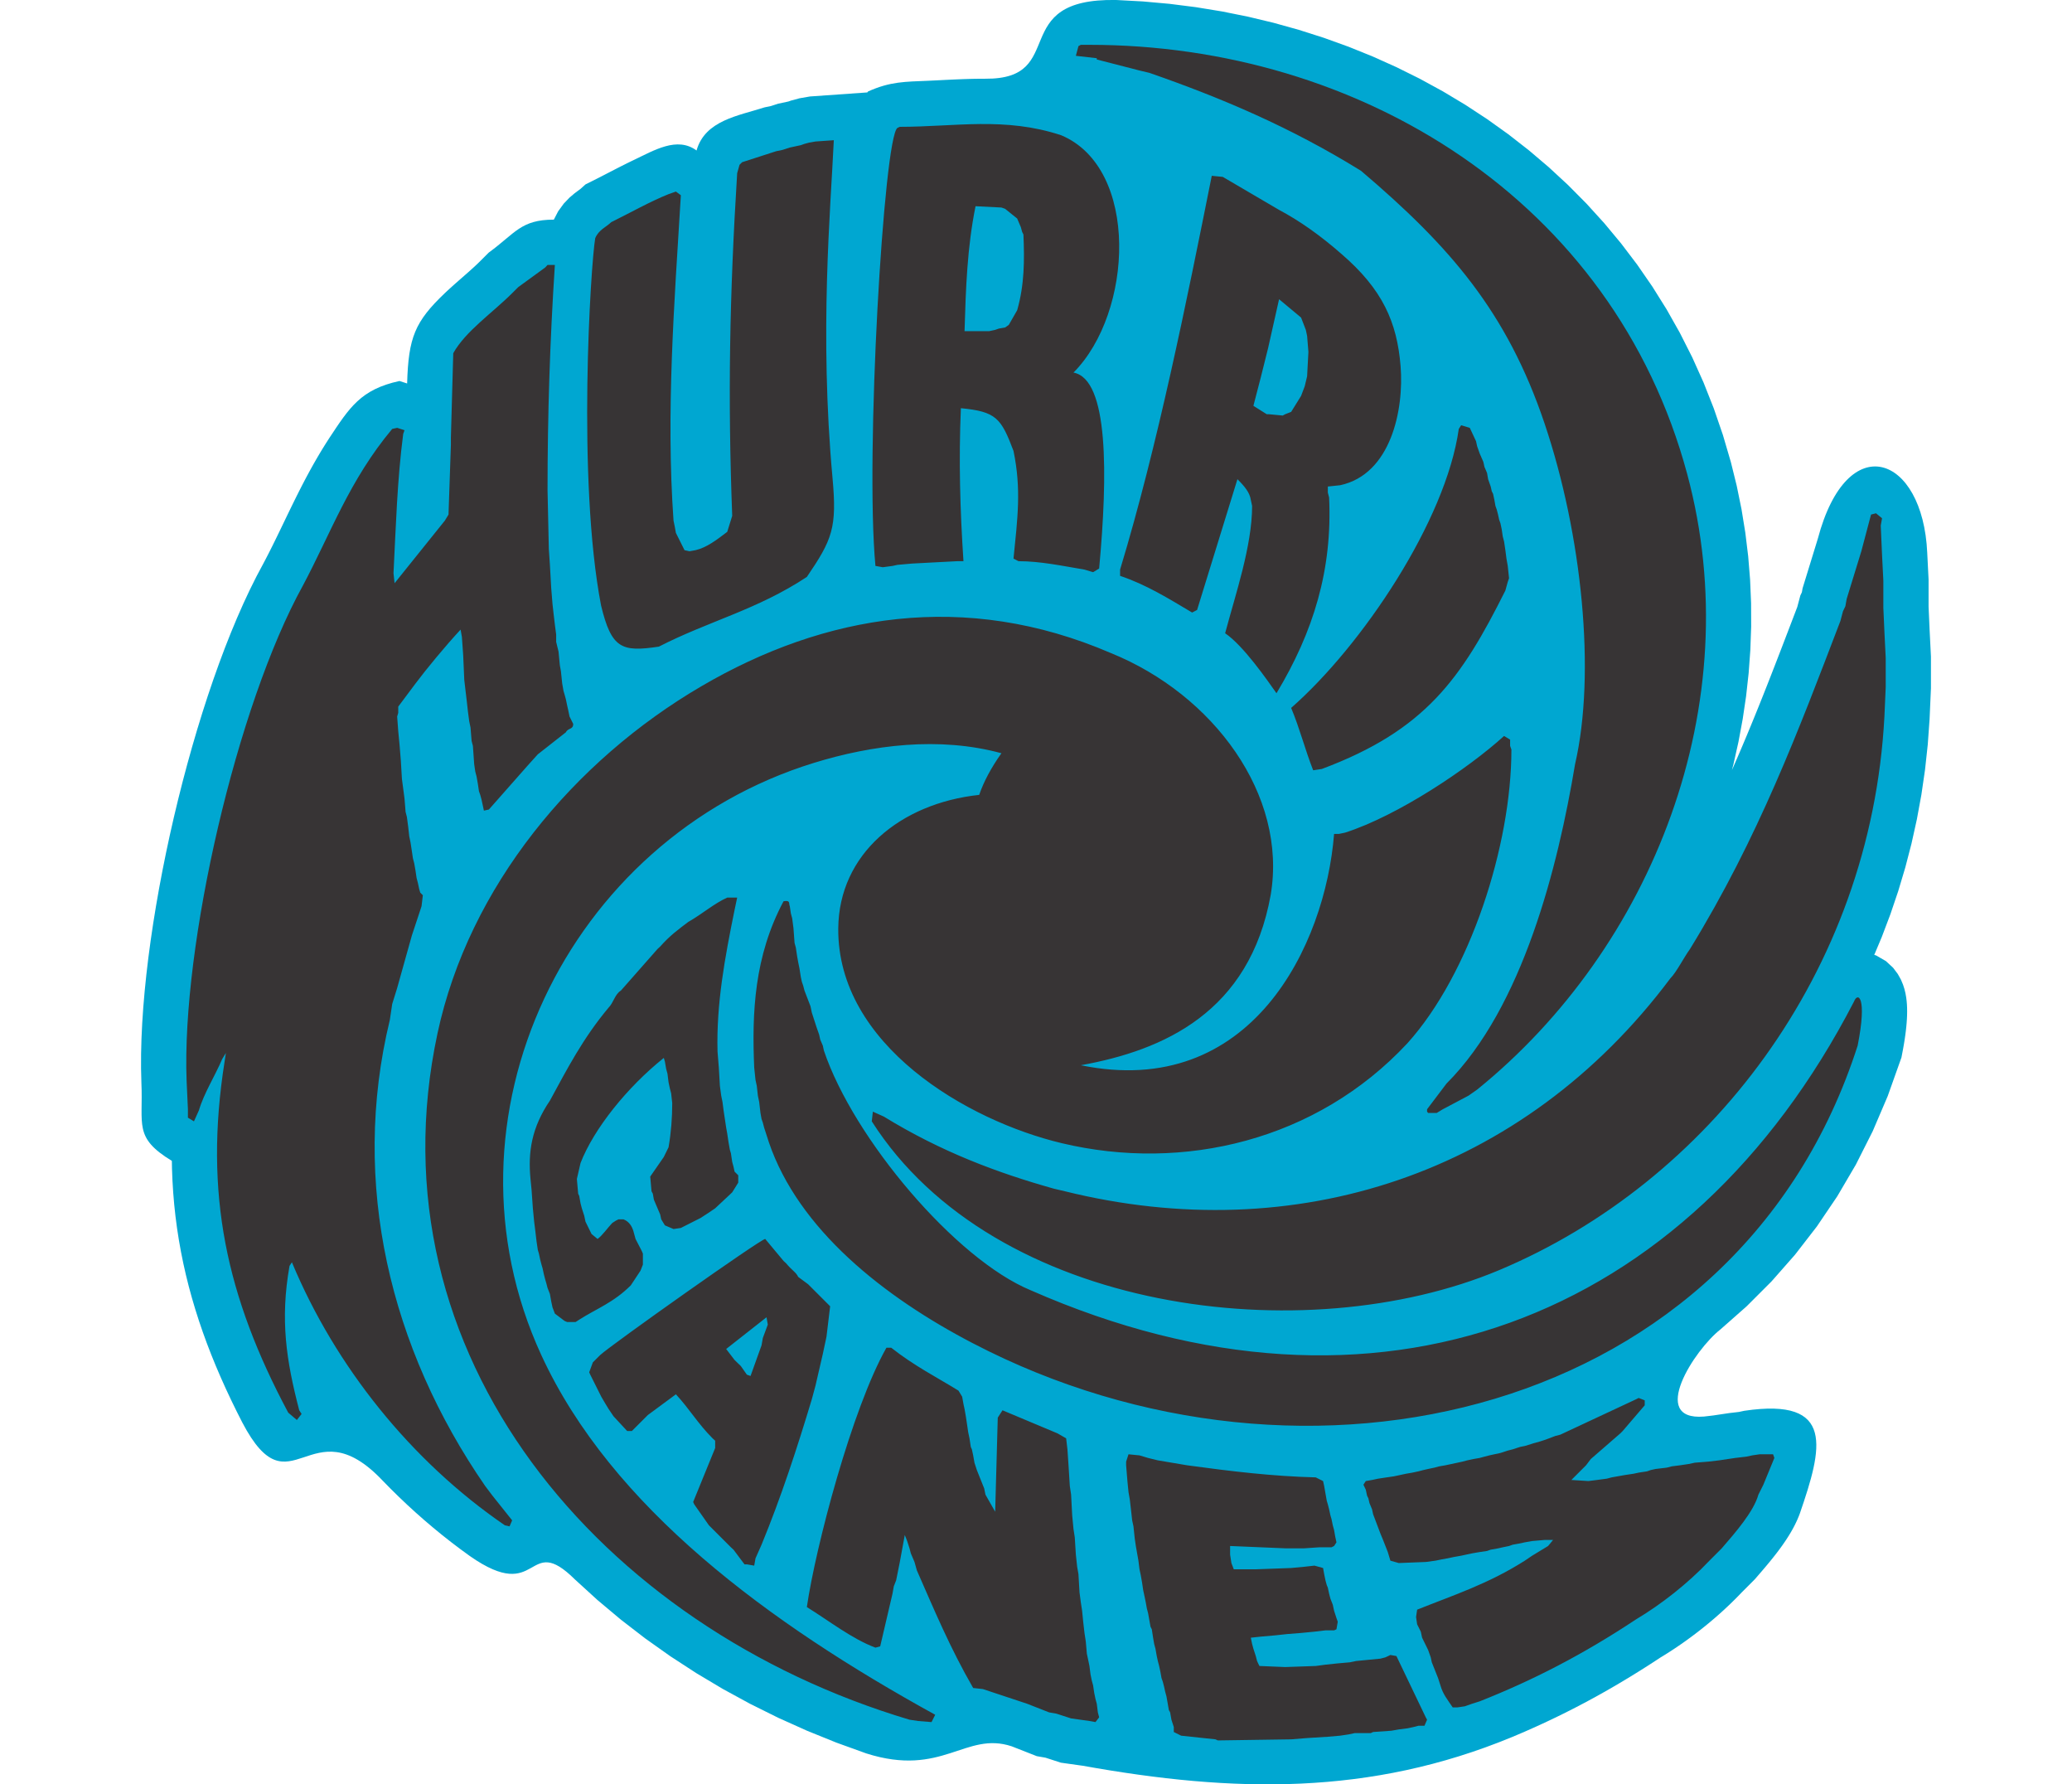 <?xml version="1.0" encoding="UTF-8"?>
<!DOCTYPE svg PUBLIC "-//W3C//DTD SVG 1.1//EN" "http://www.w3.org/Graphics/SVG/1.1/DTD/svg11.dtd">
<!-- Creator: CorelDRAW -->
<svg xmlns="http://www.w3.org/2000/svg" xml:space="preserve" width="7.848in" height="6.757in" version="1.1" style="shape-rendering:geometricPrecision; text-rendering:geometricPrecision; image-rendering:optimizeQuality; fill-rule:evenodd; clip-rule:evenodd"
viewBox="0 0 7847.73 7821.69"
 xmlns:xlink="http://www.w3.org/1999/xlink"
 xmlns:xodm="http://www.corel.com/coreldraw/odm/2003">
 <defs>
  <style type="text/css">
   <![CDATA[
    .fil1 {fill:#373435}
    .fil0 {fill:#00A7D1}
   ]]>
  </style>
 </defs>
 <g id="Outline">
  <g id="_2008575002704">
   <path class="fil0" d="M4126.77 7739.77l-93.71 -13.18 -67.53 -21.88 -38.13 -6.69 -110.07 -43.2c-202.53,-67.19 -304.16,137.48 -637.8,31.06l-130.89 -47.25 -128.45 -51.96 -125.86 -56.55 -123.07 -61.05 -120.1 -65.44 -116.98 -69.75 -113.67 -73.95 -110.15 -78.08 -106.45 -82.09 -102.58 -86 -98.52 -89.84c-214,-212.5 -151.41,113.74 -461.43,-103.25l-40.83 -29.75 -40.28 -30.53 -39.76 -31.31 -39.14 -32.06 -38.56 -32.76 -37.97 -33.49 -37.41 -34.2 -36.77 -34.9 -36.14 -35.52 -35.5 -36.17c-318.54,-336.14 -402.57,150.43 -614.91,-254.17l-25.17 -49.66 -24.19 -49.57 -23.22 -49.51 -22.2 -49.49 -21.19 -49.46 -20.15 -49.49 -19.13 -49.57 -18.06 -49.68 -17 -49.77 -15.9 -49.91 -14.82 -50.07 -13.71 -50.29 -12.59 -50.5 -11.44 -50.7 -10.31 -50.98 -9.15 -51.27 -7.99 -51.53 -6.82 -51.84 -5.64 -52.17 -4.45 -52.52 -3.27 -52.84 -2.09 -53.24 -0.55 -33.11c-168.73,-102.69 -125.05,-157.71 -133.59,-343.2l-1.49 -61.72 0.14 -64.42 1.72 -66.28 3.23 -68.03 4.7 -69.66 6.09 -71.14 7.44 -72.53 8.74 -73.76 10.01 -74.86 11.23 -75.77 12.41 -76.54 13.53 -77.15 14.65 -77.63 15.69 -77.89 16.71 -78.03 17.7 -78.01 18.66 -77.81 19.55 -77.42 20.45 -76.9 21.27 -76.2 22.1 -75.35 22.87 -74.32 23.62 -73.14 24.34 -71.81 25.06 -70.31 25.71 -68.64 26.4 -66.86 27.04 -64.92 27.71 -62.82 28.35 -60.63 29.06 -58.32 28.13 -52.77 10.84 -20.54 10.5 -20.3 10.39 -20.44 10.34 -20.66 10.31 -20.84 10.24 -20.95 10.28 -21.17 10.31 -21.36 10.37 -21.52 10.46 -21.72 10.58 -21.86 10.7 -22.02 10.9 -22.24 11.09 -22.4 11.34 -22.58 11.57 -22.69 11.88 -22.9 12.2 -23.02 12.56 -23.16 12.93 -23.28 13.34 -23.42 13.77 -23.5 14.23 -23.6 14.72 -23.68 15.27 -23.79c88.66,-133.73 137.65,-213.06 307.62,-250.04l33.62 10.87c5.65,-201.75 34.07,-270.97 165.63,-396.37l9.99 -9.35 9.92 -9.12 9.87 -8.94 9.72 -8.7 9.59 -8.5 9.48 -8.35 9.27 -8.13 9.14 -8 8.93 -7.82 8.64 -7.59 8.53 -7.54 8.3 -7.38 7.96 -7.17 7.68 -7 7.35 -6.8 7 -6.61 6.73 -6.48 6.94 -6.85 37.06 -36.98c116.74,-84.98 140.46,-144.49 285.48,-144.49l18.97 -36.61 24.63 -33.75 24.95 -26.07 21.77 -18.53 16.06 -12.05 8.79 -6.34 0.94 -0.72 22.9 -20.51 31.87 -15.85 7.58 -3.8 7.59 -3.83 7.61 -3.86 7.71 -3.93 7.74 -3.97 7.79 -4 7.83 -4.04 7.92 -4.1 8 -4.13 8.03 -4.15 16.16 -8.33 8.15 -4.19 8.14 -4.17 8.26 -4.22 8.31 -4.21 8.38 -4.23 8.45 -4.22 8.42 -4.17 8.54 -4.2 8.63 -4.19 8.68 -4.16c91.07,-43.11 191.81,-105.32 276.88,-42.48 37.33,-132.3 183.6,-152.09 298.57,-189.19l27.34 -5.65 31.42 -10.17 36.26 -7.8 9.23 -1.98 11.15 -3.96 37.07 -10.05 46.42 -8.04 251.3 -17.72 2.95 -4.02c98.2,-44.37 163.74,-42.72 264.69,-47.14l21.46 -1.02 21.61 -1.07 21.82 -1.11 22.12 -1.09 22.36 -1.06 22.57 -0.98 22.83 -0.88 23.14 -0.73 23.45 -0.55 23.63 -0.32 23.98 -0.08c369.29,3.46 92.43,-353.73 574.74,-345.11l116.98 6.31 116.33 10.47 115.57 14.62 114.65 18.73 113.63 22.84 112.45 26.91 111.15 30.97 109.68 34.98 108.09 38.99 106.38 42.97 104.51 46.97 102.47 50.88 100.34 54.83 98.03 58.74 95.57 62.62 92.97 66.47 90.22 70.33 87.31 74.13 84.26 77.93 81.02 81.66 77.67 85.4 74.12 89.09 70.43 92.75 66.54 96.32 62.55 99.89 58.36 103.4 54.05 106.85 49.54 110.24 44.92 113.56 40.13 116.82 35.16 119.82 25.41 102.86 21.02 102.92 16.74 103.06 12.53 103.1 8.38 102.99 4.33 102.82 0.33 102.51 -3.57 102.12 -7.43 101.6 -11.18 101.01 -14.88 100.28 -18.48 99.5 -22.04 98.58 -6.75 25.82 8.21 -18.56 18.94 -43.64 18.67 -43.7 18.42 -43.75 18.17 -43.77 17.95 -43.84 17.77 -43.92 17.59 -43.98 17.45 -44.01 17.31 -44.13 17.23 -44.23 17.15 -44.3 17.1 -44.36 17.05 -44.49 17.07 -44.6 17.07 -44.7 13.41 -35.07 13.4 -50.28 6.72 -14.07 3.12 -17.64 66.73 -216.95c129.6,-489.53 460.88,-367.16 479.78,61.29l5.9 116.92 0 118.83 4.5 101.94 5.9 117.86 0 138 -5.99 135.7 -7.95 111.17 -12.04 110.81 -15.97 109.43 -19.83 107.98 -23.59 106.44 -27.26 104.84 -30.84 103.15 -34.33 101.44 -37.75 99.6 -33.03 78.65 7.73 2.12 43.64 25.2 31.32 29.12 20.62 27.45 13.73 24.7 9.21 22.03 6.31 19.79 4.35 18.15 3.02 16.94 2.02 16.1 1.32 15.75 0.7 15.67 0.19 15.6 -0.27 15.96 -0.72 16.45 -1.15 16.85 -1.55 17.42 -1.99 18.06 -2.41 18.84 -2.87 19.61 -3.3 20.42 -3.77 21.33 -6.86 36.02 -60.31 169.49 -65.72 153.72 -73.9 146.5 -81.69 139.18 -89.14 131.75 -96.15 124.26 -102.78 116.68 -108.99 109.04 -114.8 101.35c-113.81,88.69 -316.19,401.46 -72.5,382.06l41.37 -4.84 34.86 -5.25 35.36 -5.22 41.92 -4.92 23.54 -5.04c401.61,-59.47 341.29,165.6 243.65,449.59l-5.17 13.44 -5.48 13 -5.71 12.48 -5.88 12.02 -6.05 11.59 -6.26 11.41 -6.4 11.05 -6.46 10.71 -6.58 10.47 -6.7 10.33 -6.79 10.06 -6.75 9.76 -6.82 9.58 -6.94 9.55 -7.02 9.39 -6.9 9.08 -6.88 8.85 -6.88 8.76 -6.94 8.66 -6.8 8.4 -6.79 8.27 -6.79 8.19 -6.7 7.99 -6.52 7.71 -6.37 7.48 -6.35 7.43 -6.22 7.22 -5.96 6.91 -5.75 6.67 -10.32 11.98 -57.49 57.55 -8.25 8.63 -10.56 10.84 -10.62 10.69 -10.82 10.71 -10.88 10.52 -10.89 10.38 -11 10.27 -11.09 10.21 -11.26 10.15 -11.25 9.96 -11.25 9.8 -11.35 9.73 -11.44 9.61 -11.42 9.45 -11.46 9.33 -11.59 9.3 -11.67 9.16 -11.58 8.95 -11.58 8.8 -11.7 8.76 -11.69 8.58 -11.64 8.43 -11.66 8.27 -11.72 8.21 -11.81 8.08 -11.66 7.86 -11.66 7.72 -11.68 7.6 -11.76 7.5 -11.65 7.3 -11.57 7.11 -7.54 4.55 -19.31 12.69 -22.98 14.93 -22.91 14.65 -22.89 14.47 -22.82 14.2 -22.7 13.93 -22.72 13.74 -22.69 13.53 -22.66 13.28 -22.57 13.04 -22.51 12.8 -22.53 12.63 -22.51 12.4 -22.44 12.18 -22.42 11.97 -22.46 11.81 -22.48 11.61 -22.38 11.36 -22.38 11.19 -22.43 11.02 -22.41 10.82 -22.4 10.64 -22.38 10.43 -22.46 10.32 -22.49 10.11 -22.39 9.92 -22.48 9.79 -22.54 9.63 -22.51 9.46c-621.09,256.43 -1217.94,244.87 -1883.14,124.96z"/>
   <path class="fil1" d="M4710.57 7624.27l-150.37 -16.08 -32.2 -16.08 0 -21.76 -10.37 -32.15 -5.69 -32.14 -5.68 -10.44 -4.71 -27.41 -5.68 -32.16 -5.65 -20.8 -4.76 -21.76 -5.65 -21.77 -5.69 -16.07 -4.71 -26.49 -5.68 -26.46 -5.69 -21.78 -4.73 -21.74 -5.68 -32.18 -5.66 -20.81 -4.74 -27.41 -5.65 -36.89 -5.69 -11.37 -4.72 -26.46 -5.68 -32.18 -5.69 -21.73 -4.72 -26.49 -5.67 -27.43 -5.68 -26.46 -4.72 -32.17 -5.69 -32.19 -5.65 -26.5 -4.73 -37.81 -5.68 -32.13 -5.66 -32.19 -4.74 -32.18 -5.67 -53.91 -5.72 -26.47 -4.68 -42.57 -5.7 -49.16 -5.68 -32.15 -4.72 -48.24 -5.67 -69.07 0 -16.08 10.4 -32.17 48.26 4.76 37.82 11.33 42.54 10.44 128.65 21.72c193.9,26.51 375.5,48.26 563.71,52.96l32.15 16.11 4.76 21.73 5.65 32.17 5.68 32.14 4.76 16.08 5.62 21.76 5.69 26.48 4.77 16.06 5.62 27.46 5.71 20.79 4.75 27.45 5.68 26.49 -10.43 16.06 -11.33 5.66 -53 0 -70 4.73 -42.54 0 -32.17 0 -246.85 -10.39 0 37.83 5.68 36.89 10.4 27.4 96.48 0 155.1 -5.65 59.59 -5.66 42.56 -4.74 37.82 10.4 4.76 26.5 5.65 27.39 5.68 20.84 4.76 11.34 5.62 26.49 5.69 21.75 10.39 26.51 5.71 26.46 10.43 32.16 5.65 16.09 -5.65 33.1 -10.43 4.71 -37.84 0 -48.23 5.69 -58.66 5.68 -59.58 4.71 -52.94 5.68 -64.3 5.68 -43.51 4.74 5.65 27.41 5.68 20.81 10.41 32.18 5.65 21.74 4.75 10.39 5.68 11.39 112.54 4.7 134.31 -4.7 42.56 -5.71 53.92 -5.67 52.98 -4.7 27.43 -5.69 58.63 -5.69 48.26 -4.7 21.73 -5.69 21.8 -10.39 26.46 4.73 128.62 268.61 5.7 10.41 -11.37 26.49 -26.46 0 -21.76 5.66 -26.48 5.68 -37.85 4.75 -32.15 5.68 -80.4 5.65 -10.4 4.74 -70 0 -26.48 5.69 -37.82 5.65 -53.9 4.73 -90.85 5.69 -69.98 5.66 -321.58 4.73 -10.41 -4.73zm-1303.41 -80.42l-37.81 -5.65c-1354.72,-403.92 -2371.45,-1599.81 -2069.52,-3008.76 137.91,-642.87 597.93,-1194.69 1157.51,-1521.66 539.14,-315.09 1154.32,-421.11 1794.85,-145.12 449.7,182.07 774.63,622.08 700.66,1060.37 -92.51,513.71 -468.82,680.86 -832.47,746.39 747.05,153.35 1072.02,-525.77 1110.41,-1013.94l20.84 0 27.4 -5.69c231.42,-74.21 539.76,-280.66 697.11,-423.77l26.49 16.1 0 27.46 5.67 16.09c0,419.97 -181.34,982.55 -455.9,1287.26 -398.65,427.86 -983.37,564.48 -1514.24,438.44 -418.83,-99.44 -985.5,-432.74 -981.25,-941.68 2.75,-326.03 271.7,-548.28 617.95,-585.43 19.62,-57.61 52.08,-118.45 97.44,-182.53 -273.55,-74.47 -567.14,-36.35 -822.61,42.41 -1080.88,333.06 -1673.03,1557.45 -1194.74,2595.78 307.23,667.01 997.56,1175.18 1726.98,1576.54l-16.07 32.17 -58.7 -4.77zm751.04 0l-80.41 -11.31 -64.32 -20.84 -32.17 -5.63 -96.44 -37.85 -193.91 -64.33 -42.56 -4.71c-102.15,-176.91 -171.21,-343.34 -246.87,-515.51l-10.4 -36.87 -16.1 -37.81 -5.66 -21.79 -10.41 -32.17 -10.39 -26.49 -21.76 118.27 -16.1 80.36 -10.36 26.51 -5.69 32.16 -53.92 230.79 -20.81 5.65c-102.13,-37.83 -204.3,-118.2 -300.75,-177.81 38.35,-264.18 198.43,-871.35 348.98,-1136.93l20.81 0c102.15,80.42 198.66,128.65 295.1,188.22l16.08 26.51 5.7 32.16 4.72 21.74 5.67 32.18 5.69 37.82 4.71 32.17 5.68 26.47 5.69 37.82 4.73 10.46 5.68 26.46 5.68 32.16 10.42 32.16 32.15 80.4 5.68 27.43 42.54 74.71 11.36 -412.41 20.8 -32.13 241.21 101.2 37.8 21.74 5.68 48.28 4.76 69.95 5.66 90.8 5.65 37.86 4.75 90.78 5.69 59.61 5.65 36.86 4.74 75.68 5.68 52.98 5.66 32.16 4.73 80.4 5.69 43.5 5.65 36.88 4.75 48.25 5.65 49.18 5.68 36.86 4.72 53.92 5.68 26.47 5.68 27.47 4.72 36.87 5.66 27.46 5.7 20.77 4.72 32.17 5.66 27.43 5.69 20.81 4.69 37.85 5.68 21.73 -16.07 20.83 -26.47 -4.77zm1592.8 -59.56c-21.76,-32.16 -43.5,-58.63 -53.91,-96.48l-10.4 -32.16 -27.44 -69.03 -4.69 -21.78 -11.39 -32.15 -26.46 -53.91 -5.69 -26.49 -16.08 -32.16 -4.72 -32.15 4.72 -32.15c160.81,-64.34 311.19,-112.57 472.02,-214.73l32.13 -21.76 70.01 -42.55 21.76 -26.47 -37.85 0 -53.93 4.69 -32.13 5.71 -26.5 5.65 -26.47 4.72 -16.09 5.69 -27.44 5.66 -20.82 4.73 -32.15 5.69 -16.07 5.67 -32.16 4.72 -33.1 5.71 -26.5 5.64 -21.73 4.72 -32.17 5.69 -26.51 5.68 -26.46 4.71 -27.44 5.68 -42.57 5.68 -118.23 4.72 -36.86 -10.41 -11.37 -37.84 -20.81 -52.94 -11.34 -27.44 -32.17 -85.14 -4.74 -21.74 -11.36 -27.43 -4.75 -20.82 -5.64 -11.34 -5.7 -26.46 -10.38 -21.77 10.38 -16.06 27.44 -4.72 26.51 -5.69 37.84 -5.69 32.14 -4.7 26.5 -5.69 26.46 -5.68 27.43 -4.72 26.5 -5.66 21.73 -5.68 20.8 -4.75 27.44 -5.7 20.8 -5.65 27.44 -4.74 26.49 -5.66 26.5 -5.67 21.71 -4.75 21.76 -5.65 26.5 -5.69 27.44 -4.75 20.81 -5.66 21.75 -5.66 21.76 -4.76 26.49 -5.68 32.16 -10.41 21.76 -5.62 32.17 -10.46 26.46 -5.67 32.15 -10.4 21.75 -5.68 32.16 -10.41 42.57 -16.08 21.75 -5.65 331.98 -155.12 11.38 -5.7 26.47 10.4 0 21.77 -96.47 112.54 -10.41 10.43 -129.56 112.56 -20.82 27.41 -64.33 64.34 74.71 4.72 37.85 -4.72 42.57 -5.69 21.75 -5.69 26.49 -4.7 32.15 -5.69 37.86 -5.68 21.75 -4.72 36.92 -5.66 16.04 -5.68 21.76 -4.75 48.22 -5.7 21.78 -5.65 36.87 -4.74 37.84 -5.66 26.48 -5.67 59.57 -4.75 48.25 -5.65 37.82 -5.69 32.17 -4.75 48.25 -5.66 26.48 -5.66 32.17 -4.76 58.65 0 5.66 16.09 -48.23 117.29 -21.76 43.53c-20.81,74.71 -101.2,166.47 -160.84,235.49l-53.86 53.92c-96.5,102.15 -213.75,192.97 -321.61,257.27 -235.51,156.07 -455.9,268.66 -685.72,359.41l-33.1 10.42 -32.17 11.34 -32.14 4.74 -20.84 0zm-3094.8 -627.09l-10.39 0 -48.26 -64.32 -11.33 -10.42 -96.5 -96.46 -64.33 -91.77 -4.7 -10.4 96.47 -236.46 0 -32.15 -11.36 -10.42c-64.29,-64.3 -101.2,-128.64 -160.76,-192.96l-123.01 90.81 -69.98 69.98 -20.79 0 -59.6 -64.29 -21.73 -32.18 -16.08 -26.47 -16.05 -27.43 -48.28 -96.49 -4.7 -10.38 16.06 -43.51 32.16 -32.16c46.93,-43.74 704.04,-508.89 723.56,-508.89l80.41 96.46 11.33 10.42c26.5,32.16 42.55,37.84 53,59.6l43.48 32.15 96.5 96.46 -16.08 133.39 -16.09 75.68 -32.15 139.02 -16.08 59.61c-64.33,213.75 -134.29,428.46 -220.39,637.49l-26.48 59.61 -5.66 32.14 -32.15 -5.66zm-1061.28 -171.2c-410.48,-281.28 -743.19,-696.16 -933.56,-1152.99l-10.39 16.08c-41.82,236.32 -14.36,414.44 42.56,632.78l10.42 16.05 -20.82 26.51 -37.83 -32.16c-270.62,-506.93 -370.7,-959.28 -279.04,-1538.92l5.7 -37.81 -16.09 26.47c-32.15,75.68 -80.39,150.38 -102.16,225.09l-21.77 48.26 -26.46 -16.1 0 -36.88 -5.7 -123.88c-23.04,-593.2 219.58,-1646.54 509.81,-2171.71 122.99,-230.77 203.39,-461.56 391.6,-686.67l21.74 -4.73 32.16 10.39 -5.69 16.1c-26.47,203.35 -32.16,407.68 -42.55,611.01l4.74 43.52 220.39 -274.32 16.08 -26.49 10.41 -305.5 0 -32.17 10.37 -369.81c53.94,-96.49 172.17,-176.86 258.21,-262.96l26.52 -26.46 118.21 -86.06 10.43 -11.36 32.14 0c-21.76,332.93 -32.14,660.2 -32.14,987.47l5.65 257.26 4.73 69.99 5.69 101.22 5.66 69.97 4.72 42.57 5.68 48.24 5.68 43.51 0 32.14 10.4 42.58 5.69 59.58 4.72 26.49 5.66 53.93 5.69 32.16 4.71 16.06 5.68 20.8 5.69 27.43 4.73 20.81 5.64 27.44 16.1 32.16c0,26.48 -21.73,16.08 -32.15,36.88l-122.96 96.47 -43.5 48.22 -171.18 193.93 -21.77 4.73 -5.66 -26.51 -4.73 -21.71 -5.69 -20.84 -5.64 -16.06 -4.75 -32.16 -5.66 -32.17 -5.7 -21.76 -4.72 -32.14 -5.66 -80.39 -5.68 -21.77 -4.75 -58.64 -5.68 -27.42 -5.64 -42.59 -4.74 -42.53 -5.68 -48.24 -5.67 -48.25 -4.72 -107.81 -5.7 -80.41 -5.7 -32.17c-69.02,74.7 -149.43,172.15 -197.67,236.48l-75.66 101.18 0 27.45 -4.75 16.06 4.75 64.31 5.63 58.65 5.71 70.01 4.76 80.37 5.63 42.6 5.69 43.49 4.75 58.66 5.65 21.75 5.68 42.56 4.76 42.56 5.66 27.43 5.67 36.9 4.74 32.11 5.68 21.79 5.66 32.15 4.73 32.16 5.69 21.76 5.65 26.48 4.75 16.08 11.34 11.37 -5.69 48.22 -42.55 128.64 -64.33 229.82 -21.74 70.01 -10.42 70c-173.81,715.67 1.54,1439.55 418.08,2043.03l32.17 42.57 86.04 107.82 -11.33 26.47 -20.83 -4.7zm2052.67 -797.61c-392.14,-203.9 -764.72,-499.62 -894.94,-881.27l-10.37 -32.2 -10.44 -32.14 -5.67 -21.77 -5.68 -16.08 -4.73 -26.47 -5.64 -48.23 -5.7 -27.44 -4.7 -42.54 -5.71 -26.51 -5.66 -53.93c-10.39,-241.17 0,-488.04 128.64,-729.24 32.15,-5.66 21.71,10.41 27.42,21.76l4.73 32.15 5.68 20.84 5.66 43.49 4.75 64.33 5.64 20.8 5.69 37.83 4.75 26.49 5.61 27.41 5.73 36.88 4.75 21.77 5.64 16.06 5.68 21.76 26.5 69.02 5.67 27.47 10.42 32.15 10.41 32.15 11.33 32.17 4.73 21.75 11.34 26.48 4.72 21.75c129.72,385.95 578.35,915.39 907.08,1050.87 1513.12,665.25 2884.79,135.84 3609.37,-1265.59 16.23,-42.66 58.94,-23.53 16.09,192.97 -524.06,1629.85 -2424.04,2063.1 -3878.79,1305.04zm-991.39 137.38l-26.5 -37.82 -27.41 -26.5 -36.88 -48.24 176.88 -139.04 5.65 32.17 -21.76 58.67 -5.68 32.14 -48.22 134.33 -16.07 -5.71zm-799.27 -235.51l-42.55 -32.14 -10.41 -27.44 -5.66 -26.5 -5.69 -32.14 -10.38 -26.46 -5.68 -21.76 -4.75 -16.08 -5.65 -21.78 -5.68 -26.51 -4.75 -16.07 -5.66 -21.76 -5.67 -26.49 -4.75 -16.07 -5.68 -37.83 -5.65 -48.24 -4.76 -37.8 -5.67 -58.65 -5.65 -80.39 -4.75 -48.28c-11.35,-118.22 4.75,-225.09 85.12,-343.34 75.68,-139.03 144.7,-273.36 257.29,-407.66 21.73,-21.76 27.44,-58.64 53.89,-74.71l160.81 -182.54 11.35 -10.41c42.57,-48.23 80.4,-75.63 122.97,-107.81 64.3,-36.91 112.56,-80.4 171.22,-106.89l43.5 0 -11.36 53.91c-42.56,209.04 -80.43,412.4 -74.71,621.44l5.66 69.97 4.7 80.43 5.71 42.54 5.64 27.44 4.73 36.87 5.7 37.84 5.68 37.85 4.74 26.49 5.66 37.85 5.68 32.17 4.74 16.07 5.68 37.83 5.65 20.81 4.73 21.75 16.09 16.05 0 32.2 -26.47 42.54 -74.75 70.01 -32.16 21.74 -32.16 20.81 -86.08 43.51 -32.13 4.72 -37.84 -16.08 -16.08 -26.48 -4.76 -21.74 -11.35 -26.48 -16.07 -37.83 -4.74 -26.51 -5.65 -10.41 -5.69 -64.32 59.58 -86.06 20.84 -42.56c11.32,-65.29 16.06,-129.6 16.06,-193.89l-4.75 -42.58 -5.68 -21.74 -5.64 -26.5 -4.76 -37.83 -5.7 -20.81 -5.62 -32.16 -4.76 -16.08c-160.79,128.68 -306.46,310.21 -365.08,460.64l-16.08 69.97 5.67 64.33 4.72 10.42 5.7 32.15 5.66 21.76 10.42 32.15 5.68 26.51 26.48 53.87 26.49 21.75c21.78,-16.06 43.5,-48.22 64.31,-69.98l16.07 -10.38 11.37 -5.69 21.73 0c26.48,10.43 36.88,32.15 42.57,48.24l10.39 37.82 27.42 53 4.75 11.32 0 48.24 -10.42 26.49 -42.57 64.33c-75.66,75.67 -150.37,102.15 -226.06,150.4l-16.08 10.41 -36.87 0 -11.37 -4.75zm1346.9 -874.89l4.75 -42.56 48.22 21.75c252.54,155.11 499.42,246.85 745.34,315.92l48.25 11.33c1006.11,249.01 2007.98,-69.59 2655.01,-933.56 26.48,-26.48 58.62,-90.79 86.06,-128.63 299.84,-488.06 476.74,-960.05 659.27,-1437.7l11.34 -42.57 10.4 -21.79 5.69 -32.12 64.29 -209.04 42.57 -160.79 21.77 -5.67 26.49 21.77 -5.68 32.15 5.68 128.64 5.68 112.56 0 80.39 0 37.82 4.72 106.88 5.68 113.5 0 128.67 -5.68 128.62c-59.55,1124.73 -775.13,2043.2 -1689.95,2426.88 -851.6,357.18 -2214.71,187.04 -2749.9,-652.45zm2439.35 -36.9l-4.7 -5.66 0 -10.42 85.12 -112.56c335.47,-335.45 489.27,-953.24 563.7,-1399.85 92.23,-399.52 30.41,-1006.84 -133.5,-1493.2 -165.26,-490.36 -415.55,-777.21 -804.77,-1107.93 -311.2,-192.91 -617.65,-321.55 -927.86,-429.42l-43.5 -10.4 -187.3 -48.23 0 -5.65 -91.74 -10.44 11.34 -42.54 10.42 -5.68 37.82 0c1179.16,0 2297.02,677.4 2620.95,1881.92 271.43,1009.34 -152.9,2076.14 -921.24,2697.89l-37.84 26.49 -112.58 59.58 -26.49 16.08 -37.84 0zm-504.12 -1502c-35.62,-90.67 -58.09,-181.18 -96.49,-273.37 312.26,-273.93 678.71,-821.66 734.94,-1222.97l10.41 -16.08 37.84 11.35 27.41 58.62 4.74 21.74 11.34 32.19 16.08 36.88 4.72 21.75 11.36 26.48 4.71 27.45 11.36 32.17 4.71 20.81 5.7 11.36 5.68 26.47 4.7 26.46 5.7 16.1 5.66 21.75 4.71 21.79 5.71 16.08 5.64 26.47 4.75 32.16 5.68 21.73 5.66 37.84 4.75 36.89 5.68 32.15 5.67 53.91 -5.67 16.07 -10.42 37.85c-192.91,385.87 -350.18,612.33 -804.92,782.21l-37.82 5.71zm-385.95 -600.63c45.21,-170.39 118.26,-382.73 118.26,-558.08l-5.65 -26.46c-4.72,-32.16 -26.5,-58.63 -58.66,-90.8l-176.89 573.2 -21.74 11.35c-103.08,-61.23 -201.66,-122.72 -315.89,-160.83l0 -27.41c164.12,-540.68 293.39,-1183.36 401.96,-1726.2l48.25 4.74 246.87 144.7c90.8,48.25 181.61,112.57 273.35,192.98 180.73,155.54 243.74,299.34 259.41,491.65 15.66,192.3 -42.78,474.71 -265.07,522.3l-53.9 5.69 0 26.47 5.62 21.76c14.59,315.66 -68.01,587.47 -230.75,857.89 -41.65,-59.13 -145.37,-208.91 -225.15,-262.96zm-2736.19 -121.59c-106.37,-553 -45.3,-1495.6 -25.65,-1610.25 16.06,-37.85 48.21,-48.25 69.98,-70.02 86.05,-42.55 171.19,-90.79 251.61,-122.95l32.15 -11.34 21.73 16.05c-28.73,475.3 -65.77,950.13 -32.13,1426.37l5.65 27.47 4.75 26.45 37.82 75.66 21.75 4.72 26.49 -4.72c48.22,-11.34 90.78,-43.5 139.06,-80.4l21.76 -70.01c-19.69,-520.72 -11.59,-965.73 21.74,-1502.01l10.4 -36.84 11.36 -11.39 149.42 -48.22 27.44 -5.68 32.16 -10.41 26.46 -5.69 21.79 -4.69 16.07 -5.7 20.84 -5.65 27.41 -4.75 80.41 -5.67c-13.99,301.43 -63.89,843.08 -5.71,1480.24 20.02,218.97 -0.55,269.74 -112.51,434.15 -219.45,144.74 -429.45,192.96 -648.88,305.5 -162.69,24.42 -207.68,9.15 -253.36,-180.21zm2157.36 -146.09l-37.85 -11.35c-96.48,-16.09 -192.95,-36.88 -289.41,-36.88l-21.77 -11.36c17.8,-177.48 34.84,-303.62 0,-471.98 -54.5,-144.31 -76.34,-172.37 -230.76,-187.27 -9.72,229.77 -3.61,443.74 11.34,670.61l-27.45 0 -90.76 4.73 -106.91 5.65 -64.33 5.69 -21.74 4.72 -42.55 5.69 -32.18 -5.69c-45.47,-483.46 36.68,-1879.41 96.47,-1920.07l10.41 -4.7c242.81,0 459.51,-44.84 707.5,36.86 344.29,144.44 315.85,777.82 53.93,1040.41 155.04,28.45 150.47,448.61 112.51,858.87l-26.46 16.06zm771.81 -692.35l-10.41 0 -58.63 -36.9 32.17 -123.9 16.08 -64.33 16.07 -64.32 48.22 -214.7 96.46 80.38 20.82 53.92 5.66 26.47 5.68 70.01 -5.68 106.87 -10.38 43.57 -16.1 42.53 -43.49 70.01 -26.49 10.4 -10.4 5.67 -59.59 -5.67zm-1308.12 -364.18l-27.43 0c5.67,-188.2 11.36,-365.08 48.23,-547.67l113.52 5.71 16.08 5.66 52.94 42.57 16.09 37.85 5.65 20.78 5.69 11.38c4.72,112.56 4.72,219.46 -27.43,331.98l-36.87 64.31 -16.08 11.36 -27.44 4.74 -16.1 5.66 -26.46 5.68 -80.42 0z"/>
  </g>
 </g>
</svg>
